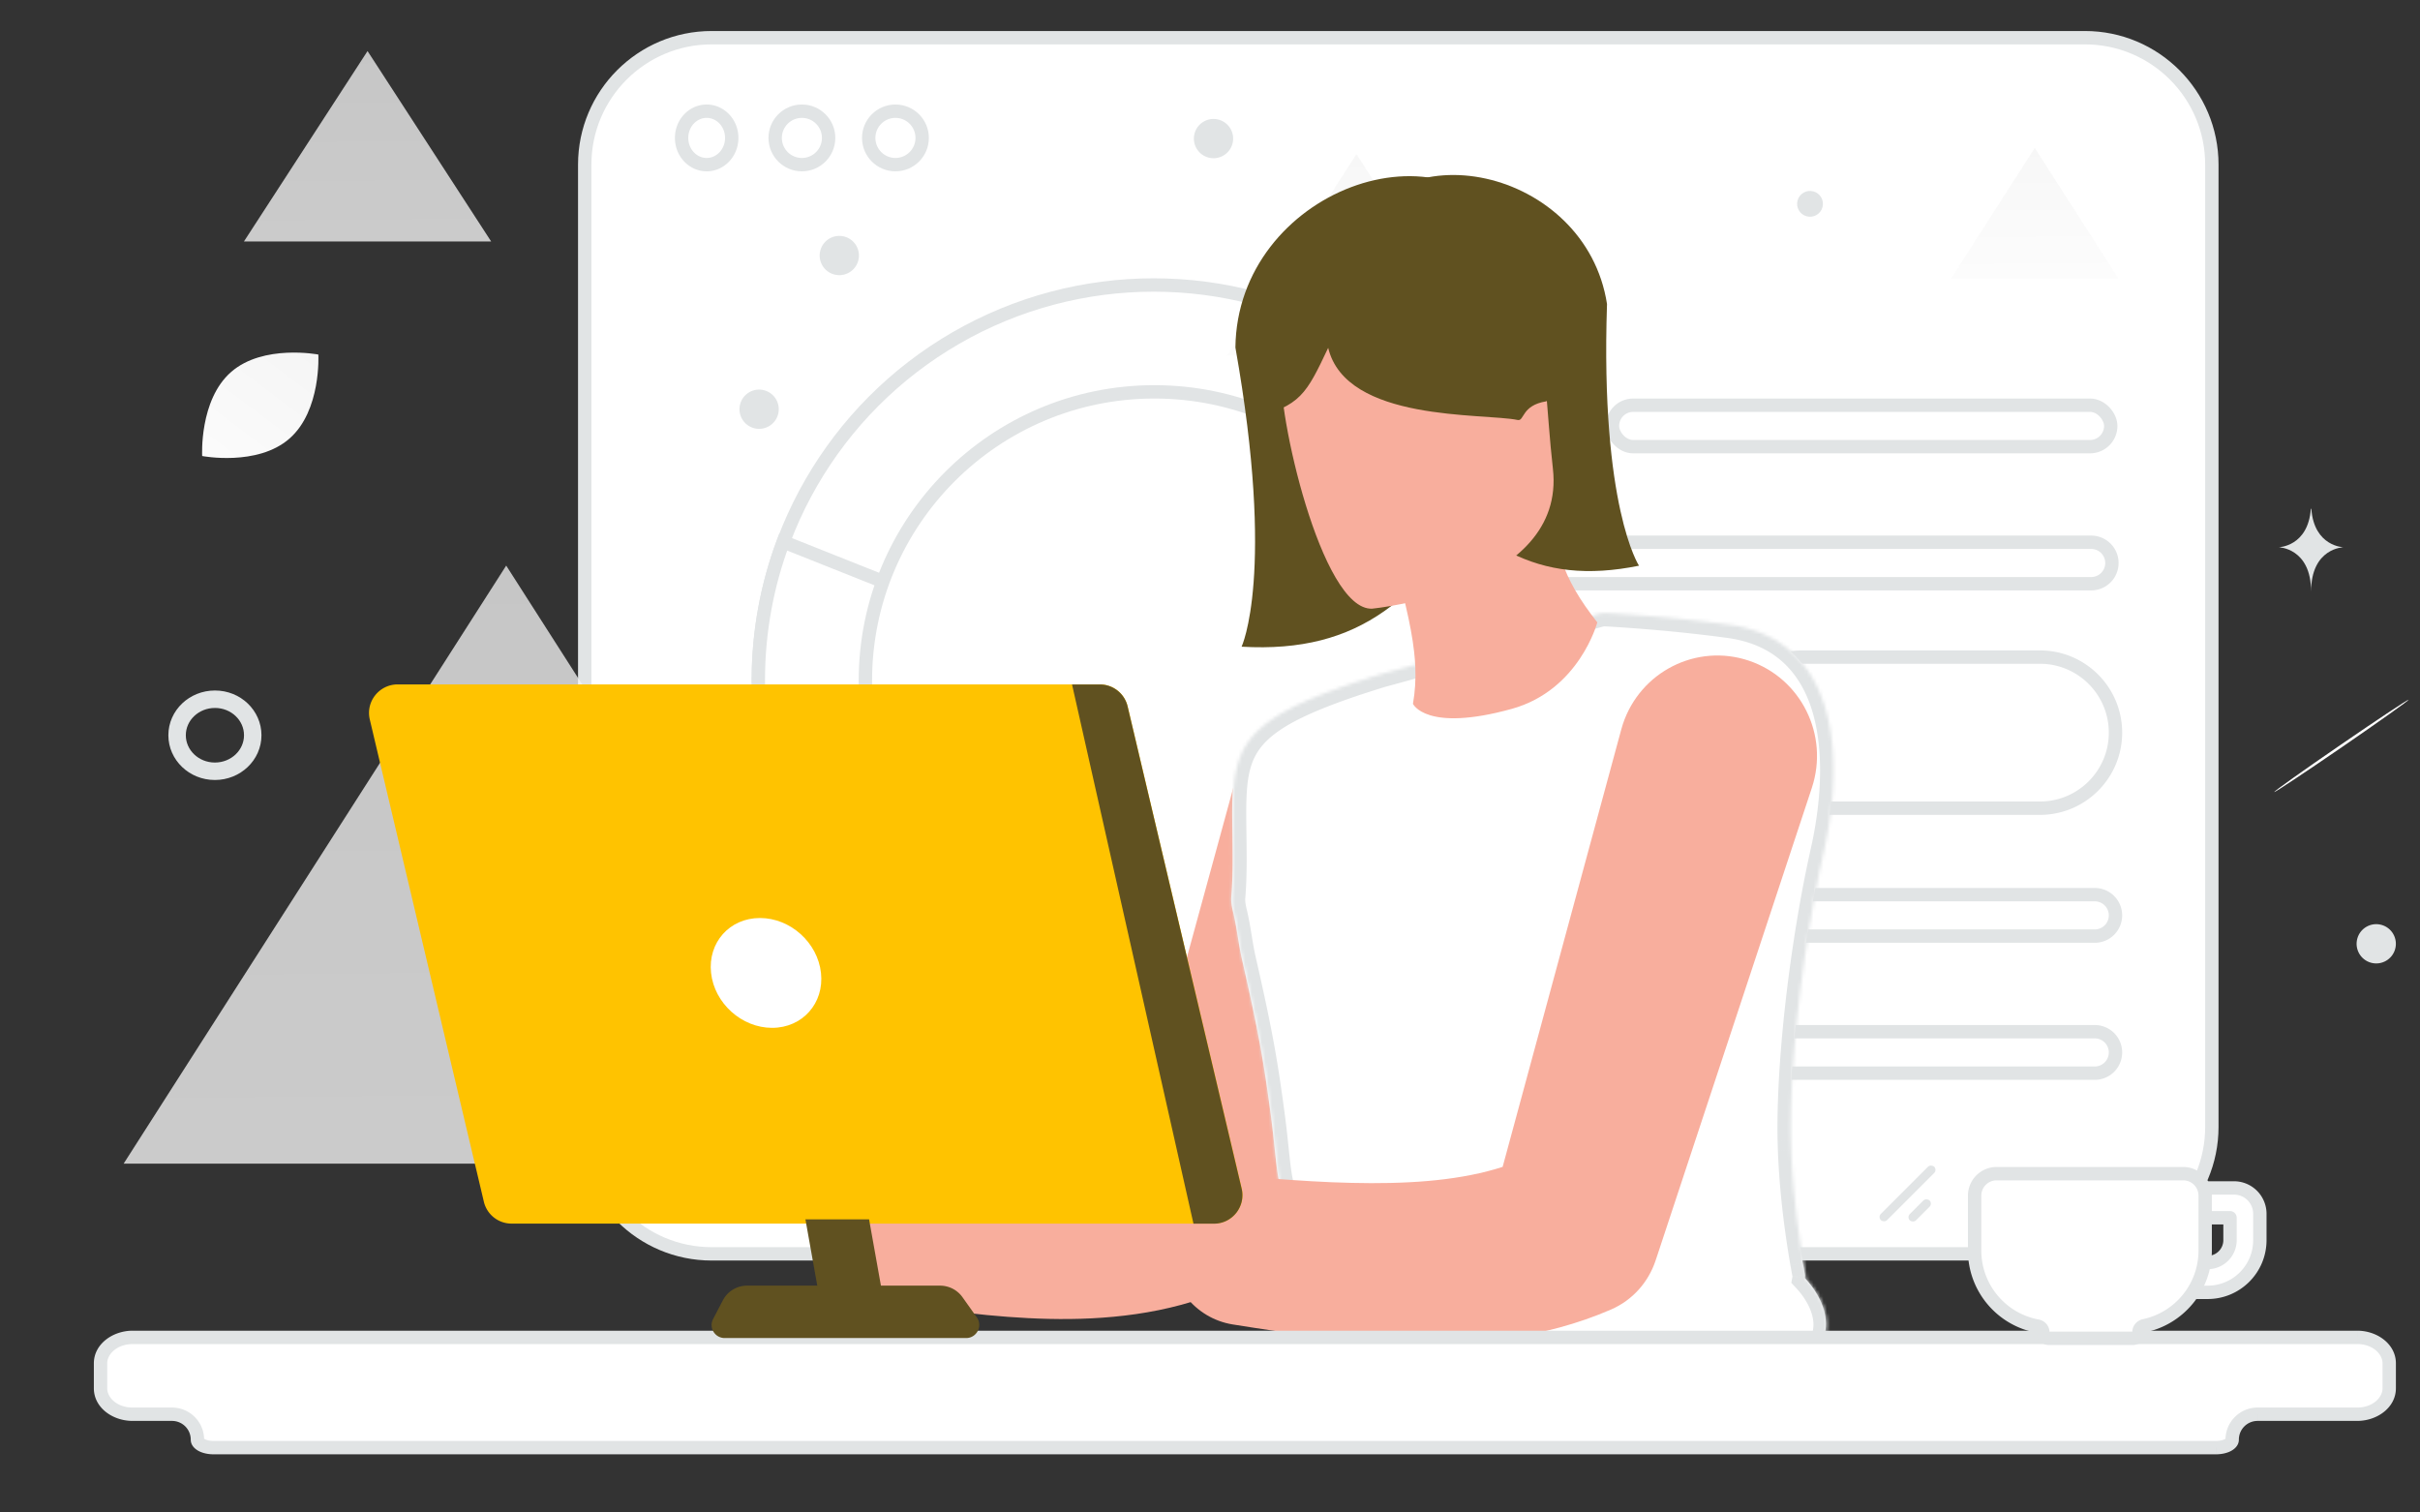 <?xml version="1.0" encoding="UTF-8" standalone="no"?>
<svg:svg
   xmlns:dc="http://purl.org/dc/elements/1.1/"
   xmlns:cc="http://creativecommons.org/ns#"
   xmlns:rdf="http://www.w3.org/1999/02/22-rdf-syntax-ns#"
   xmlns:svg="http://www.w3.org/2000/svg"
   xmlns:sodipodi="http://sodipodi.sourceforge.net/DTD/sodipodi-0.dtd"
   xmlns:inkscape="http://www.inkscape.org/namespaces/inkscape"
   width="800"
   height="500"
   viewBox="0 0 800 500"
   version="1.1"
   id="svg118"
   sodipodi:docname="114.svg"
   style="fill:none"
   inkscape:version="0.92.3 (2405546, 2018-03-11)">
  <svg:rect x="0" y="0" width="800" height="500" fill="#333333" stroke="none"/>
  <sodipodi:namedview
     pagecolor="#ffffff"
     bordercolor="#666666"
     borderopacity="1"
     objecttolerance="10"
     gridtolerance="10"
     guidetolerance="10"
     inkscape:pageopacity="0"
     inkscape:pageshadow="2"
     inkscape:window-width="1920"
     inkscape:window-height="978"
     id="namedview120"
     showgrid="false"
     inkscape:zoom="0.98672583"
     inkscape:cx="416.52457"
     inkscape:cy="109.43395"
     inkscape:window-x="0"
     inkscape:window-y="387"
     inkscape:window-maximized="1"
     inkscape:current-layer="svg118" />
  <link
     type="text/css"
     rel="stylesheet"
     id="dark-mode-custom-link" />
  <link
     type="text/css"
     rel="stylesheet"
     id="dark-mode-general-link" />
  <style
     lang="en"
     type="text/css"
     id="dark-mode-custom-style" />
  <style
     lang="en"
     type="text/css"
     id="dark-mode-native-style" />
  <svg:path
     fill="transparent"
     d="M 0,-100 H 900 V 500 H 0 Z"
     id="path2"
     inkscape:connector-curvature="0" />
  <svg:path
     d="m 193.295,54.431 c 0,-23.18 18.791,-41.971 41.971,-41.971 h 453.954 c 23.18,0 41.971,18.791 41.971,41.971 v 318.099 c 0,23.18 -18.791,41.971 -41.971,41.971 H 235.266 c -23.18,0 -41.971,-18.791 -41.971,-41.971 z"
     id="path4"
     inkscape:connector-curvature="0"
     style="fill:#ffffff;stroke:#e1e4e5;stroke-width:4.418" />
  <svg:rect
     x="533.042"
     y="133.955"
     width="164.729"
     height="13.705"
     rx="6.852"
     id="rect6"
     style="fill:#ffffff;stroke:#e1e4e5;stroke-width:4.418" />
  <svg:path
     d="m 503.22,186.115 a 6.852,6.852 0 0 1 6.852,-6.852 h 181.228 a 6.852,6.852 0 0 1 0,13.705 H 510.073 a 6.852,6.852 0 0 1 -6.852,-6.852 z M 241.893,45.594 c 0,4.988 -3.814,8.836 -8.284,8.836 -4.47,0 -8.284,-3.848 -8.284,-8.836 0,-4.988 3.814,-8.836 8.284,-8.836 4.47,0 8.284,3.848 8.284,8.836 z"
     id="path8"
     inkscape:connector-curvature="0"
     style="fill:#ffffff;stroke:#e1e4e5;stroke-width:4.418" />
  <svg:circle
     cx="265.088"
     cy="45.594"
     r="8.836"
     id="circle10"
     style="fill:#ffffff;stroke:#e1e4e5;stroke-width:4.418" />
  <svg:circle
     cx="296.014"
     cy="45.594"
     r="8.836"
     id="circle12"
     style="fill:#ffffff;stroke:#e1e4e5;stroke-width:4.418" />
  <svg:path
     d="m 570.853,242.197 c 0,-13.793 11.182,-24.975 24.975,-24.975 h 78.532 c 13.794,0 24.976,11.182 24.976,24.975 0,13.793 -11.182,24.975 -24.975,24.975 h -78.533 c -13.793,0 -24.975,-11.182 -24.975,-24.975 z m 0,60.41 a 6.852,6.852 0 0 1 6.852,-6.852 h 114.778 a 6.852,6.852 0 1 1 0,13.705 H 577.705 a 6.852,6.852 0 0 1 -6.852,-6.852 z m 0,45.307 a 6.852,6.852 0 0 1 6.852,-6.852 h 114.778 a 6.852,6.852 0 1 1 0,13.705 H 577.705 a 6.852,6.852 0 0 1 -6.852,-6.852 z"
     id="path14"
     inkscape:connector-curvature="0"
     style="fill:#ffffff;stroke:#e1e4e5;stroke-width:4.418" />
  <svg:circle
     cx="381.375"
     cy="224.906"
     r="130.692"
     id="circle16"
     style="fill:#ffffff;stroke:#e1e4e5;stroke-width:4.418" />
  <svg:path
     d="m 250.684,224.905 c 0,-16.115 2.916,-31.544 8.246,-45.792 l 161.271,64.214 43.228,83.307 c -22.432,18.117 -50.973,28.964 -82.054,28.964 -72.179,0 -130.691,-58.513 -130.691,-130.692 z"
     id="path18"
     inkscape:connector-curvature="0"
     style="fill:#ffffff;stroke:#e1e4e5;stroke-width:4.418" />
  <svg:path
     d="m 384.202,225.084 86.848,-95.253 c 25.258,23.832 41.018,57.611 41.018,95.075 0,43.396 -21.149,81.853 -53.712,105.627 z"
     id="path20"
     inkscape:connector-curvature="0"
     style="fill:#ffffff;stroke:#e1e4e5;stroke-width:4.418" />
  <svg:circle
     cx="381.614"
     cy="225.077"
     r="95.54"
     id="circle22"
     style="fill:#ffffff;stroke:#e1e4e5;stroke-width:4.418" />
  <svg:path
     d="M 167.339,186.972 293.805,384.679 H 40.872 Z"
     id="path24"
     inkscape:connector-curvature="0"
     style="clip-rule:evenodd;opacity:0.76;fill:url(#a);fill-rule:evenodd;stroke-width:1.105" />
  <svg:path
     d="m 448.423,50.954 42.865,66.679 h -85.73 z"
     id="path26"
     inkscape:connector-curvature="0"
     style="clip-rule:evenodd;opacity:0.76;fill:url(#b);fill-rule:evenodd;stroke-width:1.105" />
  <svg:path
     d="m 83.549,243.059 c 0,6.581 -5.6,11.908 -12.516,11.908 -6.916,0 -12.489,-5.354 -12.489,-11.908 0,-6.58 5.599,-11.907 12.516,-11.907 6.916,0 12.489,5.327 12.489,11.907 z"
     stroke-miterlimit="10"
     id="path28"
     inkscape:connector-curvature="0"
     style="stroke:#e1e4e5;stroke-width:5.771;stroke-miterlimit:10" />
  <svg:path
     d="m 95.673,145.003 c -10.601,9.264 -28.838,5.751 -28.838,5.751 0,0 -1.037,-18.533 9.574,-27.789 10.601,-9.264 28.829,-5.757 28.829,-5.757 0,0 1.036,18.531 -9.565,27.795 z"
     id="path30"
     inkscape:connector-curvature="0"
     style="fill:url(#c);stroke-width:1.105" />
  <svg:circle
     cx="9.784"
     cy="-289.866"
     r="6.492"
     transform="rotate(105)"
     id="circle32"
     style="fill:#e1e4e5;stroke-width:1.105" />
  <svg:circle
     cx="65.721"
     cy="-277.411"
     r="6.492"
     transform="rotate(105)"
     id="circle34"
     style="fill:#e1e4e5;stroke-width:1.105" />
  <svg:circle
     cx="-59.574"
     cy="-399.351"
     r="6.492"
     transform="rotate(105)"
     id="circle36"
     style="fill:#e1e4e5;stroke-width:1.105" />
  <svg:circle
     cx="-89.774"
     cy="-595.406"
     r="4.267"
     transform="rotate(105)"
     id="circle38"
     style="fill:#e1e4e5;stroke-width:1.105" />
  <svg:circle
     cx="98.06"
     cy="-839.518"
     r="6.492"
     transform="rotate(105)"
     id="circle40"
     style="fill:#e1e4e5;stroke-width:1.105" />
  <svg:rect
     x="154.448"
     y="723.411"
     width="24.945"
     height="2.906"
     rx="1.454"
     transform="rotate(-45)"
     id="rect42"
     style="fill:#e1e4e5;stroke-width:1.105" />
  <svg:rect
     x="161.162"
     y="730.223"
     width="9.262"
     height="2.906"
     rx="1.454"
     transform="rotate(-45)"
     id="rect44"
     style="fill:#e1e4e5;stroke-width:1.105" />
  <svg:path
     d="m 751.767,261.861 c -0.135,-0.195 9.706,-7.206 21.99,-15.631 12.281,-8.441 22.359,-15.119 22.494,-14.924 0.135,0.195 -9.71,7.191 -21.99,15.631 -12.296,8.445 -22.359,15.119 -22.494,14.924 z"
     id="path46"
     inkscape:connector-curvature="0"
     style="fill:#ffffff" />
  <svg:path
     d="m 763.918,168.195 h 0.156 c 0.922,12.523 10.64,12.715 10.64,12.715 0,0 -10.716,0.201 -10.716,14.671 0,-14.47 -10.716,-14.671 -10.716,-14.671 0,0 9.714,-0.192 10.636,-12.715 z"
     id="path48"
     inkscape:connector-curvature="0"
     style="fill:#e1e4e5;stroke-width:1.105" />
  <svg:path
     d="m 408.767,256.529 -38.063,139.146 13.579,-15.629 c -5.021,2.674 -10.845,4.724 -17.293,6.181 -6.447,1.456 -13.46,2.287 -20.799,2.674 -7.338,0.387 -14.975,0.327 -22.819,0 -7.814,-0.327 -15.808,-0.921 -23.919,-1.605 h -0.03 c -11.974,-1.011 -22.493,7.844 -23.533,19.819 -0.981,11.41 7.131,21.511 18.243,23.324 8.38,1.338 16.878,2.586 25.614,3.596 8.736,1.01 17.679,1.753 26.95,1.961 9.27,0.208 18.867,-0.148 28.791,-1.575 9.895,-1.426 20.176,-4.01 30.218,-8.349 6.418,-2.763 10.994,-8.052 13.074,-14.203 l 0.476,-1.456 45.669,-136.86 c 5.14,-15.391 -3.18,-32.001 -18.571,-37.141 -15.391,-5.14 -32.001,3.18 -37.141,18.571 -0.149,0.505 -0.327,1.069 -0.446,1.545 z"
     id="path50"
     inkscape:connector-curvature="0"
     style="fill:#f8ae9d;stroke-width:1.105" />
  <svg:path
     d="m 493.359,447.675 c 0.505,3.922 2.228,6.923 3.862,6.686 1.605,-0.209 2.525,-3.565 2.02,-7.459 -0.505,-3.922 -2.228,-6.923 -3.862,-6.684 -1.635,0.208 -2.526,3.565 -2.02,7.458 z"
     id="path52"
     inkscape:connector-curvature="0"
     style="fill:#b55e63;stroke-width:1.105" />
  <svg:mask
     id="d"
     fill="#fff">
    <svg:path
       d="m 460.57,458.962 c 0,-0.12 -0.06,-0.231 -0.158,-0.299 -0.23,-0.16 -0.702,-0.495 -1.344,-0.986 -3.114,-2.298 -3.671,-7.614 -4.589,-16.383 -0.306,-2.916 -0.651,-6.214 -1.144,-9.909 -2.072,-15.54 -3.576,-24.484 -8.618,-46.53 -0.503,-2.199 -0.87,-4.442 -1.238,-6.685 -0.405,-2.471 -0.81,-4.942 -1.396,-7.358 -0.375,-1.543 -0.677,-3.094 -0.569,-4.66 0.164,-1.969 0.273,-3.937 0.327,-5.933 0.055,-1.585 0.082,-3.171 0.082,-4.756 v -1.449 a 597.398,597.398 0 0 0 -0.067,-6.902 c -0.225,-16.601 -0.351,-25.909 11.479,-34.104 3.058,-2.132 6.934,-4.155 11.794,-6.233 3.931,-1.668 8.491,-3.363 13.842,-5.139 a 450.132,450.132 0 0 1 6.934,-2.215 l 5.788,-1.585 59.794,-16.565 a 5.842,5.842 0 0 1 1.824,-0.193 c 1.283,0.055 3.904,0.219 7.453,0.465 l 1.707,0.13 c 0.92,0.069 1.893,0.142 2.907,0.225 5.078,0.41 11.33,0.984 18.128,1.804 a 332.779,332.779 0 0 1 6.662,0.848 c 6.934,0.929 12.531,3.28 16.953,6.67 7.836,6.014 12.067,15.364 13.624,26.217 0.873,6.096 0.928,12.657 0.327,19.382 -0.245,2.651 -0.573,5.33 -1.01,8.01 a 112.78,112.78 0 0 1 -1.392,7.244 392.062,392.062 0 0 0 -4.177,21.624 l -0.492,2.952 c -0.1,0.676 -0.205,1.358 -0.312,2.043 -0.125,0.81 -0.252,1.625 -0.37,2.441 -3.276,21.815 -4.887,43.001 -4.56,57.9 l 10e-4,0.02 0.081,2.659 c 0.383,10.033 1.529,21.269 3.686,33.762 0.12,0.63 0.231,1.26 0.344,1.894 0.092,0.522 0.185,1.047 0.284,1.578 0.082,0.433 0.079,0.858 0.005,1.259 6.169,6.64 8.982,15.462 3.063,22.256 -0.353,0.406 -0.729,0.797 -1.128,1.172 -3.065,2.883 -7.516,3.393 -11.721,3.555 l -115.564,4.45 c -10.926,0.421 -21.957,-4.053 -23.979,-14.798 -0.785,-4.175 -1.145,-9.263 -0.631,-15.341 0,-0.004 0.361,-0.376 1.074,-1.029 -1.767,-0.6 -3.131,-2.206 -3.131,-4.231 -0.027,-2.816 -0.054,-5.44 -0.136,-7.846 a 228.334,228.334 0 0 0 -0.328,-7.791 29.428,29.428 0 0 0 -0.109,-1.64 z"
       id="path54"
       inkscape:connector-curvature="0"
       style="clip-rule:evenodd;fill-rule:evenodd" />
  </svg:mask>
  <svg:path
     d="m 428.08,398.996 c 0,-0.133 -0.066,-0.255 -0.175,-0.33 -0.254,-0.177 -0.775,-0.547 -1.484,-1.089 -3.439,-2.538 -4.055,-8.41 -5.069,-18.095 -0.338,-3.221 -0.719,-6.863 -1.264,-10.945 -2.289,-17.164 -3.95,-27.043 -9.519,-51.393 -0.556,-2.429 -0.961,-4.906 -1.367,-7.384 -0.447,-2.729 -0.895,-5.458 -1.542,-8.127 -0.414,-1.704 -0.748,-3.417 -0.628,-5.147 0.181,-2.175 0.302,-4.348 0.361,-6.553 0.061,-1.751 0.091,-3.502 0.091,-5.253 v -1.6 a 659.832,659.832 0 0 0 -0.074,-7.623 c -0.249,-18.336 -0.388,-28.617 12.679,-37.668 3.378,-2.355 7.659,-4.589 13.027,-6.884 4.342,-1.842 9.378,-3.714 15.289,-5.676 a 497.175,497.175 0 0 1 7.659,-2.446 l 6.393,-1.751 66.043,-18.296 a 6.453,6.453 0 0 1 2.015,-0.213 c 1.417,0.061 4.312,0.242 8.232,0.514 l 1.885,0.144 c 1.016,0.076 2.091,0.157 3.211,0.249 5.609,0.453 12.514,1.087 20.023,1.993 a 367.558,367.558 0 0 1 7.358,0.937 c 7.659,1.026 13.841,3.623 18.725,7.367 8.655,6.643 13.328,16.97 15.048,28.957 0.964,6.733 1.025,13.98 0.361,21.408 -0.271,2.928 -0.633,5.887 -1.116,8.847 a 124.567,124.567 0 0 1 -1.537,8.001 433.036,433.036 0 0 0 -4.614,23.884 l -0.543,3.261 c -0.11,0.747 -0.226,1.5 -0.345,2.257 -0.138,0.895 -0.278,1.795 -0.409,2.696 -3.618,24.095 -5.398,47.495 -5.037,63.951 l 10e-4,0.022 0.089,2.937 c 0.423,11.082 1.689,23.492 4.071,37.29 0.133,0.696 0.255,1.392 0.38,2.092 0.102,0.577 0.204,1.156 0.314,1.743 0.091,0.478 0.087,0.948 0.005,1.391 6.814,7.334 9.921,17.078 3.383,24.582 -0.39,0.448 -0.805,0.88 -1.246,1.294 -3.385,3.184 -8.301,3.748 -12.946,3.927 L 458.167,457.177 c -12.068,0.465 -24.252,-4.477 -26.485,-16.345 -0.867,-4.611 -1.265,-10.231 -0.697,-16.944 0,-0.004 0.399,-0.415 1.186,-1.137 -1.952,-0.663 -3.458,-2.437 -3.458,-4.673 -0.03,-3.11 -0.06,-6.009 -0.15,-8.666 a 252.197,252.197 0 0 0 -0.362,-8.605 32.504,32.504 0 0 0 -0.12,-1.811 z"
     id="path57"
     inkscape:connector-curvature="0"
     style="clip-rule:evenodd;fill:#ffffff;fill-rule:evenodd;stroke-width:1.105" />
  <svg:path
     d="m 460.412,458.663 -2.28,3.286 z m 0.158,0.299 -3.978,0.418 -0.022,-0.208 v -0.21 z m -1.502,-1.285 2.375,-3.219 0.029,0.022 0.028,0.021 z m -4.589,-16.383 3.978,-0.417 z m -1.144,-9.909 3.965,-0.528 z m -8.618,-46.53 3.899,-0.891 z m -1.238,-6.685 -3.947,0.647 z m -1.396,-7.358 -3.887,0.944 z m -0.569,-4.66 -3.991,-0.275 0.002,-0.029 0.003,-0.028 z m 0.327,-5.933 -3.998,-0.109 v -0.014 l 10e-4,-0.014 z m 0.082,-6.205 4,-0.011 v 0.011 z m -0.067,-6.902 4,-0.054 z m 11.479,-34.104 2.288,3.281 -0.01,0.007 z m 11.794,-6.233 -1.572,-3.678 0.01,-0.004 z m 13.842,-5.139 -1.261,-3.797 0.009,-0.003 z m 6.934,-2.215 -1.19,-3.819 0.066,-0.02 0.067,-0.019 z m 5.788,-1.585 1.068,3.854 -0.011,0.003 z m 59.794,-16.565 1.068,3.855 z m 1.824,-0.193 -0.17,3.996 h -0.012 z m 7.453,0.465 0.277,-3.991 0.018,10e-4 0.019,0.002 z m 1.707,0.13 0.299,-3.989 z m 2.907,0.225 -0.322,3.987 h -0.005 z m 18.128,1.804 -0.453,3.974 -0.013,-10e-4 -0.013,-0.002 z m 6.142,0.779 -0.527,3.965 z m 0.52,0.069 0.526,-3.966 0.005,10e-4 z m 16.953,6.67 2.434,-3.175 0.002,0.002 z m 13.624,26.217 3.959,-0.568 z m 0.327,19.382 3.984,0.356 -0.001,0.013 z m -1.01,8.01 -3.95,-0.628 0.001,-0.008 10e-4,-0.008 z m -1.392,7.244 -3.904,-0.873 0.003,-0.012 z m -4.177,21.624 3.946,0.652 -10e-4,0.005 z m -0.492,2.952 -3.957,-0.585 0.006,-0.036 0.006,-0.036 z m -0.312,2.043 -3.952,-0.613 z m -0.37,2.441 3.958,0.575 -0.001,0.009 -0.002,0.01 z m -4.56,57.9 -3.998,0.121 v -0.017 l -10e-4,-0.016 z m 10e-4,0.02 -3.998,0.121 z m 0.081,2.659 -3.997,0.152 v -0.013 l -0.001,-0.014 z m 3.686,33.762 -3.93,0.747 -0.006,-0.033 -0.006,-0.034 z m 0.344,1.894 -3.939,0.698 z m 0.284,1.578 -3.93,0.744 -0.003,-0.014 z m 0.005,1.259 -2.931,2.722 -1.369,-1.473 0.367,-1.978 z m 3.063,22.256 3.016,2.628 z m -1.128,1.172 -2.74,-2.914 z m -11.721,3.555 0.154,3.997 z m -115.564,4.45 -0.154,-3.997 z M 463.831,496.84 459.9,497.58 Z M 463.2,481.499 h 4 v 0.169 l -0.014,0.169 z m 1.074,-1.029 1.288,-3.787 6.396,2.175 -4.983,4.563 z m -3.131,-4.231 4,-0.039 v 0.039 z m -0.136,-7.846 -3.998,0.136 -0.001,-0.013 v -0.013 z m -0.328,-7.791 -3.992,0.249 -0.002,-0.029 -10e-4,-0.03 z m 2.013,-5.226 a 4.366,4.366 0 0 1 1.878,3.586 h -8 c 0,1.216 0.603,2.322 1.562,2.987 z m -1.192,-0.875 c 0.586,0.449 1.007,0.747 1.192,0.875 l -4.56,6.573 a 39.141,39.141 0 0 1 -1.496,-1.096 z m -3.043,-13.624 c 0.47,4.486 0.815,7.708 1.385,10.112 0.573,2.416 1.198,3.172 1.601,3.469 l -4.75,6.438 c -2.71,-2 -3.921,-5.052 -4.635,-8.061 -0.717,-3.021 -1.109,-6.841 -1.558,-11.125 z m -1.157,-10.02 c 0.501,3.758 0.852,7.107 1.157,10.02 l -7.957,0.833 c -0.305,-2.918 -0.646,-6.164 -1.13,-9.796 z m -8.684,-46.893 c 5.068,22.156 6.594,31.221 8.684,46.893 l -7.93,1.057 c -2.054,-15.409 -3.535,-24.232 -8.552,-46.167 z m -1.19,-6.44 c 0.371,2.264 0.72,4.382 1.19,6.44 l -7.798,1.783 c -0.536,-2.342 -0.922,-4.708 -1.286,-6.93 z m -1.456,-7.656 c 0.628,2.588 1.056,5.21 1.456,7.656 l -7.894,1.293 c -0.409,-2.497 -0.792,-4.818 -1.336,-7.061 z m -0.466,-3.441 c -0.063,0.915 0.106,1.96 0.466,3.441 l -7.774,1.888 c -0.39,-1.605 -0.826,-3.662 -0.673,-5.879 z m 0.336,-6.098 c -0.057,2.07 -0.17,4.112 -0.34,6.154 l -7.972,-0.663 c 0.157,-1.895 0.262,-3.789 0.315,-5.71 z m 0.083,-4.866 c 0,1.631 -0.028,3.263 -0.084,4.894 l -7.995,-0.275 c 0.053,-1.54 0.079,-3.08 0.079,-4.619 z m 0,-0.356 v 0.356 h -8 v -0.356 z m 0,-1.093 v 1.093 h -8 v -1.093 z m -0.067,-6.956 c 0.029,2.169 0.061,4.486 0.067,6.945 l -8,0.021 c -0.006,-2.409 -0.037,-4.684 -0.066,-6.858 z m 9.757,-30.762 c -5.2,3.602 -7.512,7.201 -8.668,11.624 -1.252,4.788 -1.204,10.65 -1.089,19.138 l -7.999,0.108 c -0.11,-8.114 -0.238,-15.205 1.348,-21.27 1.682,-6.43 5.221,-11.583 11.852,-16.176 z m 11.089,-5.843 c -4.726,2.02 -8.331,3.919 -11.079,5.836 l -4.576,-6.562 c 3.367,-2.348 7.516,-4.495 12.51,-6.63 z m 13.529,-5.021 c -5.277,1.752 -9.732,3.41 -13.54,5.025 l -3.124,-7.364 c 4.055,-1.72 8.719,-3.452 14.143,-5.254 z m 6.864,-2.192 a 437.136,437.136 0 0 0 -6.872,2.195 l -2.504,-7.599 a 463.916,463.916 0 0 1 6.996,-2.234 z m 5.655,-1.547 -5.788,1.586 -2.114,-7.716 5.788,-1.585 z m 59.805,-16.567 -59.794,16.564 -2.136,-7.709 59.794,-16.564 z m 0.574,-0.052 a 1.855,1.855 0 0 0 -0.574,0.052 l -2.136,-7.709 a 9.818,9.818 0 0 1 3.074,-0.335 z m 7.359,0.459 c -3.556,-0.247 -6.125,-0.407 -7.347,-0.459 l 0.34,-7.993 c 1.345,0.058 4.018,0.226 7.56,0.471 z m 1.683,0.128 c -0.59,-0.044 -1.167,-0.087 -1.72,-0.131 l 0.627,-7.975 c 0.536,0.042 1.099,0.084 1.692,0.129 z m 2.88,0.224 c -0.998,-0.082 -1.958,-0.154 -2.88,-0.224 l 0.599,-7.977 c 0.919,0.069 1.906,0.143 2.935,0.227 z m 17.976,1.788 a 458.578,458.578 0 0 0 -17.971,-1.788 l 0.644,-7.974 c 5.113,0.413 11.42,0.992 18.285,1.82 z m 6.094,0.773 c -2.095,-0.279 -4.12,-0.547 -6.068,-0.77 l 0.906,-7.948 c 2.035,0.232 4.134,0.511 6.216,0.788 z m 0.52,0.069 -0.52,-0.069 1.054,-7.93 0.519,0.068 z m 15.047,5.88 c -3.813,-2.923 -8.736,-5.034 -15.052,-5.881 l 1.063,-7.929 c 7.553,1.013 13.823,3.603 18.856,7.46 z m 12.097,23.609 c -1.464,-10.212 -5.362,-18.44 -12.099,-23.611 l 4.871,-6.346 c 8.933,6.857 13.499,17.328 15.147,28.822 z m 0.303,18.459 c 0.579,-6.484 0.518,-12.729 -0.303,-18.459 l 7.919,-1.135 c 0.926,6.462 0.974,13.34 0.352,20.306 z m -0.974,7.722 c 0.42,-2.575 0.737,-5.162 0.975,-7.735 l 7.966,0.738 c -0.253,2.73 -0.591,5.501 -1.045,8.284 z m -1.345,7.003 a 109.1,109.1 0 0 0 1.343,-6.987 l 7.901,1.255 a 116.801,116.801 0 0 1 -1.443,7.502 z m -4.223,21.857 a 397.185,397.185 0 0 1 4.22,-21.845 l 7.807,1.746 a 388.99,388.99 0 0 0 -4.134,21.403 z m -0.49,2.947 0.491,-2.952 7.891,1.314 -0.491,2.952 z m -0.319,2.087 c 0.106,-0.688 0.21,-1.355 0.307,-2.015 l 7.914,1.171 c -0.102,0.692 -0.21,1.387 -0.316,2.07 z m -0.377,2.479 c 0.122,-0.838 0.251,-1.672 0.377,-2.479 l 7.905,1.226 c -0.126,0.814 -0.25,1.61 -0.365,2.403 z m -4.6,58.563 c -0.334,-15.197 1.305,-36.624 4.603,-58.583 l 7.911,1.189 c -3.254,21.671 -4.837,42.618 -4.515,57.218 z m 0.002,0.053 -10e-4,-0.02 7.997,-0.242 v 0.02 z m 0.081,2.663 -0.081,-2.663 7.996,-0.242 0.081,2.655 z m 3.742,34.317 c -2.184,-12.654 -3.351,-24.067 -3.741,-34.29 l 7.994,-0.304 c 0.375,9.843 1.502,20.901 3.631,33.233 z m 0.347,1.912 c -0.113,-0.639 -0.22,-1.244 -0.335,-1.845 l 7.86,-1.495 c 0.125,0.659 0.241,1.314 0.353,1.944 z m 0.29,1.61 c -0.102,-0.549 -0.198,-1.091 -0.29,-1.61 l 7.878,-1.396 c 0.092,0.525 0.183,1.033 0.278,1.545 z m 0.005,-0.2 a 0.593,0.593 0 0 0 -0.002,0.214 l 7.86,-1.489 c 0.175,0.925 0.171,1.85 0.008,2.733 z m 6.863,-1.994 c 3.436,3.699 6.152,8.222 7.065,13.05 0.94,4.973 -0.077,10.15 -3.916,14.557 l -6.032,-5.255 c 2.08,-2.388 2.616,-5.019 2.087,-7.815 -0.556,-2.941 -2.332,-6.15 -5.065,-9.092 z m 3.149,27.607 c -0.438,0.502 -0.905,0.989 -1.404,1.458 l -5.48,-5.828 c 0.299,-0.281 0.583,-0.576 0.852,-0.885 z m -1.404,1.458 c -4.265,4.011 -10.161,4.478 -14.307,4.638 l -0.308,-7.994 c 4.265,-0.165 7.269,-0.717 9.135,-2.472 z m -14.307,4.638 -115.564,4.45 -0.308,-7.994 115.564,-4.45 z m -115.564,4.45 c -6.002,0.231 -12.252,-0.864 -17.411,-3.704 -5.253,-2.892 -9.387,-7.626 -10.653,-14.351 l 7.862,-1.48 c 0.757,4.02 3.149,6.896 6.649,8.822 3.592,1.978 8.32,2.909 13.245,2.719 z M 459.9,497.58 c -0.854,-4.542 -1.229,-9.993 -0.685,-16.418 l 7.971,0.675 c -0.485,5.73 -0.14,10.455 0.576,14.263 z m -0.7,-16.081 c 0,-0.774 0.23,-1.345 0.289,-1.493 a 4.067,4.067 0 0 1 0.751,-1.197 l 0.079,-0.085 0.099,-0.103 a 40.661,40.661 0 0 1 1.155,-1.101 l 5.402,5.901 c -0.326,0.298 -0.563,0.525 -0.711,0.669 l -0.147,0.146 -0.001,0.001 0.053,-0.058 c 0.01,-0.011 0.053,-0.057 0.105,-0.12 0.019,-0.023 0.088,-0.106 0.169,-0.218 a 3.904,3.904 0 0 0 0.468,-0.849 c 0.042,-0.109 0.127,-0.364 0.167,-0.512 0.046,-0.202 0.112,-0.693 0.122,-0.981 z m 5.943,-5.26 c 0,0.083 0.02,0.142 0.072,0.209 a 0.74,0.74 0 0 0 0.347,0.235 l -2.576,7.575 c -3.167,-1.078 -5.843,-4.059 -5.843,-8.019 z m -0.139,-7.982 c 0.084,2.463 0.112,5.137 0.139,7.943 l -8,0.078 c -0.027,-2.825 -0.054,-5.4 -0.134,-7.749 z m -0.333,-7.904 c 0.141,2.248 0.251,4.922 0.334,7.93 l -7.997,0.22 a 227.24,227.24 0 0 0 -0.321,-7.652 z m -0.123,-1.809 c 0.068,0.651 0.1,1.309 0.126,1.868 l -7.99,0.38 a 25.347,25.347 0 0 0 -0.092,-1.412 z"
     mask="url(#d)"
     id="path59"
     inkscape:connector-curvature="0"
     style="fill:#e1e4e5"
     transform="matrix(1.105,0,0,1.105,-80.624,-107.932)" />
  <svg:path
     d="m 528.037,205.748 c 0,0 -5.912,22.374 -28.257,28.585 -28.406,7.874 -32.685,-1.664 -32.685,-1.664 0.712,-4.07 0.951,-8.052 0.772,-12.271 -0.06,-1.605 -0.208,-3.238 -0.387,-4.903 -0.505,-4.576 -1.456,-9.567 -2.792,-15.272 -0.297,-1.338 -0.654,-2.734 -1.011,-4.161 l -0.03,-0.178 c 19.433,-7.31 34.675,-18.274 44.006,-34.497 l 2.762,-2.169 1.872,-1.486 0.535,1.129 0.089,3.774 c 0.387,17.738 3.388,28.228 15.124,43.113 z m 7.919,35.397 -42.679,157.371 15.218,-17.673 c -5.631,3.027 -12.157,5.328 -19.376,6.987 -7.219,1.63 -15.103,2.591 -23.304,2.999 -8.23,0.437 -16.806,0.35 -25.585,0 -8.779,-0.378 -17.731,-1.018 -26.826,-1.805 h -0.058 c -13.429,-1.164 -25.239,8.88 -26.393,22.419 -1.098,12.898 7.999,24.34 20.473,26.379 9.385,1.513 18.943,2.94 28.733,4.076 9.789,1.135 19.838,2.009 30.234,2.242 10.396,0.233 21.167,-0.175 32.285,-1.805 11.117,-1.631 22.639,-4.543 33.901,-9.434 7.219,-3.145 12.331,-9.113 14.67,-16.043 l 0.548,-1.63 51.17,-154.809 c 5.747,-17.41 -3.551,-36.19 -20.82,-42.013 -17.239,-5.794 -35.893,3.581 -41.669,20.992 -0.173,0.553 -0.376,1.223 -0.52,1.747 z"
     id="path61"
     inkscape:connector-curvature="0"
     style="fill:#f8ae9d;stroke-width:1.105" />
  <svg:path
     d="m 33.235,458.934 v -8.237 c 0,-4.728 4.747,-8.56 10.582,-8.583 H 779.242 c 5.865,0 10.582,3.855 10.582,8.583 v 8.237 c 0,4.75 -4.748,8.583 -10.582,8.583 h -32.93 a 8.4,8.4 0 0 0 -8.4,8.4 c 0,1.466 -2.407,2.645 -5.379,2.645 H 70.613 c -2.941,0 -5.348,-1.18 -5.348,-2.645 0,-4.639 -3.761,-8.4 -8.401,-8.4 H 43.817 c -5.866,0 -10.582,-3.833 -10.582,-8.583 z"
     id="path63"
     inkscape:connector-curvature="0"
     style="clip-rule:evenodd;fill:#ffffff;fill-rule:evenodd;stroke-width:1.105" />
  <svg:path
     d="m 43.817,442.114 -0.009,-2.209 h 0.009 z m -8.373,8.583 v 8.237 h -4.418 v -8.237 z m 8.381,-6.374 c -5.083,0.02 -8.381,3.281 -8.381,6.374 h -4.418 c 0,-6.363 6.197,-10.767 12.782,-10.792 z m 735.417,0 H 43.817 v -4.418 H 779.242 Z m 8.373,6.374 c 0,-3.103 -3.279,-6.374 -8.373,-6.374 v -4.418 c 6.636,0 12.791,4.439 12.791,10.792 z m 0,8.237 v -8.237 h 4.418 v 8.237 z m -8.373,6.374 c 5.072,0 8.373,-3.256 8.373,-6.374 h 4.418 c 0,6.383 -6.195,10.792 -12.791,10.792 z m -32.93,0 h 32.93 v 4.418 h -32.93 z m -13.779,11.045 c 1.224,0 2.221,-0.247 2.83,-0.547 0.749,-0.368 0.34,-0.462 0.34,0.11 h 4.418 c 0,2.038 -1.613,3.267 -2.81,3.855 -1.338,0.657 -3.03,1 -4.778,1 z m -661.92,0 H 732.533 v 4.418 H 70.613 Z m -3.139,-0.436 c 0,-0.571 -0.408,-0.477 0.339,-0.109 0.605,0.299 1.594,0.546 2.8,0.546 v 4.418 c -1.736,0 -3.422,-0.344 -4.755,-1.001 -1.192,-0.589 -2.802,-1.817 -2.802,-3.854 z M 43.817,465.308 h 13.048 v 4.418 H 43.817 Z m -8.373,-6.374 c 0,3.122 3.274,6.374 8.373,6.374 v 4.418 c -6.633,0 -12.791,-4.413 -12.791,-10.792 z m 27.613,16.983 a 6.191,6.191 0 0 0 -6.192,-6.191 v -4.418 c 5.859,0 10.61,4.749 10.61,10.609 z m 683.255,-6.191 a 6.19,6.19 0 0 0 -6.191,6.191 h -4.418 c 0,-5.859 4.749,-10.609 10.609,-10.609 z"
     id="path65"
     inkscape:connector-curvature="0"
     style="fill:#e1e4e5;stroke-width:1.105" />
  <svg:path
     d="m 122.244,237.839 34.467,145.773 0.921,3.833 2.317,9.806 a 9.406,9.406 0 0 0 9.152,7.25 h 232.209 c 6.062,0 10.578,-5.675 9.181,-11.589 L 372.785,233.501 a 9.406,9.406 0 0 0 -9.152,-7.25 H 131.426 c -6.091,0.03 -10.578,5.705 -9.182,11.587 z"
     id="path67"
     inkscape:connector-curvature="0"
     style="fill:#ffc300;stroke-width:1.105" />
  <svg:path
     d="m 235.063,321.631 c 1.1,10.042 10.133,18.155 20.175,18.155 10.043,0 17.264,-8.141 16.165,-18.155 -1.099,-10.043 -10.132,-18.155 -20.175,-18.155 -10.043,0 -17.264,8.112 -16.165,18.155 z"
     id="path69"
     inkscape:connector-curvature="0"
     style="fill:#ffffff;stroke-width:1.105" />
  <svg:path
     d="m 354.394,226.278 40.142,178.249 h 6.775 c 6.062,0 10.548,-5.675 9.151,-11.589 L 372.757,233.528 a 9.405,9.405 0 0 0 -9.151,-7.25 z m -67.097,176.806 6.369,35.634 h -21.041 l -6.37,-35.634 z"
     id="path71"
     inkscape:connector-curvature="0"
     style="fill:#605120;stroke-width:1.105" />
  <svg:path
     d="m 322.92,435.501 -4.755,-6.686 a 9.095,9.095 0 0 0 -7.398,-3.803 h -63.794 a 9,9 0 0 0 -8.023,4.873 l -3.209,6.15 c -1.515,2.883 0.594,6.299 3.833,6.299 h 79.81 c 3.507,0 5.557,-3.981 3.537,-6.834 z"
     id="path73"
     inkscape:connector-curvature="0"
     style="fill:#605120;stroke-width:1.105" />
  <svg:path
     d="m 491.823,160.952 v 25.938 l 18.967,-15.336 c 0,0 5.829,-24.853 10.57,-43.311 2.973,-11.574 10.217,-50.748 -18.945,-48.912 -23.889,-42.294 -93.459,-16.117 -94.014,35.553 13.317,75.066 2.042,98.904 2.042,98.904 39.34,2.268 59.319,-16.008 81.379,-52.836 z"
     id="path75"
     inkscape:connector-curvature="0"
     style="clip-rule:evenodd;fill:#605120;fill-rule:evenodd;stroke-width:1.105" />
  <svg:path
     d="m 464.252,151.106 3.241,22.618 -18.454,-11.004 c 0,0 -8.189,-20.943 -14.629,-36.446 -4.039,-9.722 -15.25,-42.976 10.408,-45.02 15.547,-39.865 79.484,-25.732 86.424,19.255 -2.233,67.123 10.577,86.502 10.577,86.502 -34.022,6.893 -53.727,-6.548 -77.565,-35.905 z"
     id="path77"
     inkscape:connector-curvature="0"
     style="clip-rule:evenodd;fill:#605120;fill-rule:evenodd;stroke-width:1.105" />
  <svg:path
     d="m 453.575,201.22 c 0,0 64.302,-6.264 59.784,-46.25 -4.52,-39.987 0.73,-67.725 -40.512,-65.415 -41.242,2.311 -47.494,18.465 -49.227,32.179 -1.733,13.713 13.119,80.084 29.955,79.486 z"
     id="path79"
     inkscape:connector-curvature="0"
     style="fill:#f8ae9d;stroke-width:1.105" />
  <svg:path
     d="m 511.098,132.684 c -8.148,1.32 -7.159,6.62 -9.375,6.158 -11.251,-2.35 -56.789,0.75 -62.653,-23.854 -7.296,15.371 -9.079,19.15 -25.145,23.275 V 93.221 l 101.615,-9.577 c 0,0 -1.577,48.574 -4.441,49.04 z"
     id="path81"
     inkscape:connector-curvature="0"
     style="clip-rule:evenodd;fill:#605120;fill-rule:evenodd;stroke-width:1.105" />
  <svg:path
     d="m 121.502,16.877 40.867,62.957 H 80.635 Z"
     id="path83"
     inkscape:connector-curvature="0"
     style="clip-rule:evenodd;opacity:0.76;fill:url(#e);fill-rule:evenodd;stroke-width:1.105" />
  <svg:path
     d="m 672.652,48.908 27.613,43.076 h -55.226 z"
     id="path85"
     inkscape:connector-curvature="0"
     style="clip-rule:evenodd;opacity:0.76;fill:url(#f);fill-rule:evenodd;stroke-width:1.105" />
  <svg:path
     d="m 720.337,392.707 h 18.163 a 8.56,8.56 0 0 1 8.56,8.561 v 8.699 c 0,9.532 -7.727,17.259 -17.259,17.259 h -9.463 a 4.932,4.932 0 0 1 0,-9.862 h 9.463 a 7.397,7.397 0 0 0 7.397,-7.397 v -7.398 h -16.86 a 4.932,4.932 0 0 1 0,-9.862 z"
     id="path87"
     inkscape:connector-curvature="0"
     style="fill:#ffffff;stroke:#e1e4e5;stroke-width:4.418;stroke-linecap:round;stroke-linejoin:round" />
  <svg:path
     d="m 660.03,387.993 a 7.259,7.259 0 0 0 -7.259,7.259 v 18.145 c 0,12.451 8.956,22.809 20.778,24.984 1.002,0.184 1.771,1.032 1.772,2.05 10e-4,1.105 0.897,1.999 2.001,1.999 h 27.703 a 2.069,2.069 0 0 0 2.07,-2.068 c 0,-1.034 0.767,-1.899 1.776,-2.113 11.49,-2.434 20.112,-12.637 20.112,-24.853 v -18.145 a 7.258,7.258 0 0 0 -7.258,-7.259 z"
     id="path89"
     inkscape:connector-curvature="0"
     style="clip-rule:evenodd;fill:#ffffff;fill-rule:evenodd;stroke:#e1e4e5;stroke-width:4.418;stroke-linecap:round;stroke-linejoin:round" />
  <svg:defs
     id="defs116">
    <svg:linearGradient
       id="a"
       x1="229.383"
       y1="546.358"
       x2="225.068"
       y2="72.254"
       gradientUnits="userSpaceOnUse"
       gradientTransform="matrix(1.105,0,0,1.105,-80.624,-107.932)">
      <svg:stop
         stop-color="#fff"
         id="stop91" />
      <svg:stop
         offset="1"
         stop-color="#EEE"
         id="stop93" />
    </svg:linearGradient>
    <svg:linearGradient
       id="b"
       x1="480.643"
       y1="238.069"
       x2="479.195"
       y2="78.172"
       gradientUnits="userSpaceOnUse"
       gradientTransform="matrix(1.105,0,0,1.105,-80.624,-107.932)">
      <svg:stop
         stop-color="#fff"
         id="stop96" />
      <svg:stop
         offset="1"
         stop-color="#EEE"
         id="stop98" />
    </svg:linearGradient>
    <svg:linearGradient
       id="c"
       x1="121.716"
       y1="257.261"
       x2="193.805"
       y2="161.223"
       gradientUnits="userSpaceOnUse"
       gradientTransform="matrix(1.105,0,0,1.105,-80.624,-107.932)">
      <svg:stop
         stop-color="#fff"
         id="stop101" />
      <svg:stop
         offset="1"
         stop-color="#EEE"
         id="stop103" />
    </svg:linearGradient>
    <svg:linearGradient
       id="e"
       x1="184.578"
       y1="201.957"
       x2="183.224"
       y2="50.985"
       gradientUnits="userSpaceOnUse"
       gradientTransform="matrix(1.105,0,0,1.105,-80.624,-107.932)">
      <svg:stop
         stop-color="#fff"
         id="stop106" />
      <svg:stop
         offset="1"
         stop-color="#EEE"
         id="stop108" />
    </svg:linearGradient>
    <svg:linearGradient
       id="f"
       x1="683.066"
       y1="202.866"
       x2="682.128"
       y2="99.569"
       gradientUnits="userSpaceOnUse"
       gradientTransform="matrix(1.105,0,0,1.105,-80.624,-107.932)">
      <svg:stop
         stop-color="#fff"
         id="stop111" />
      <svg:stop
         offset="1"
         stop-color="#EEE"
         id="stop113" />
    </svg:linearGradient>
  </svg:defs>
</svg:svg>
